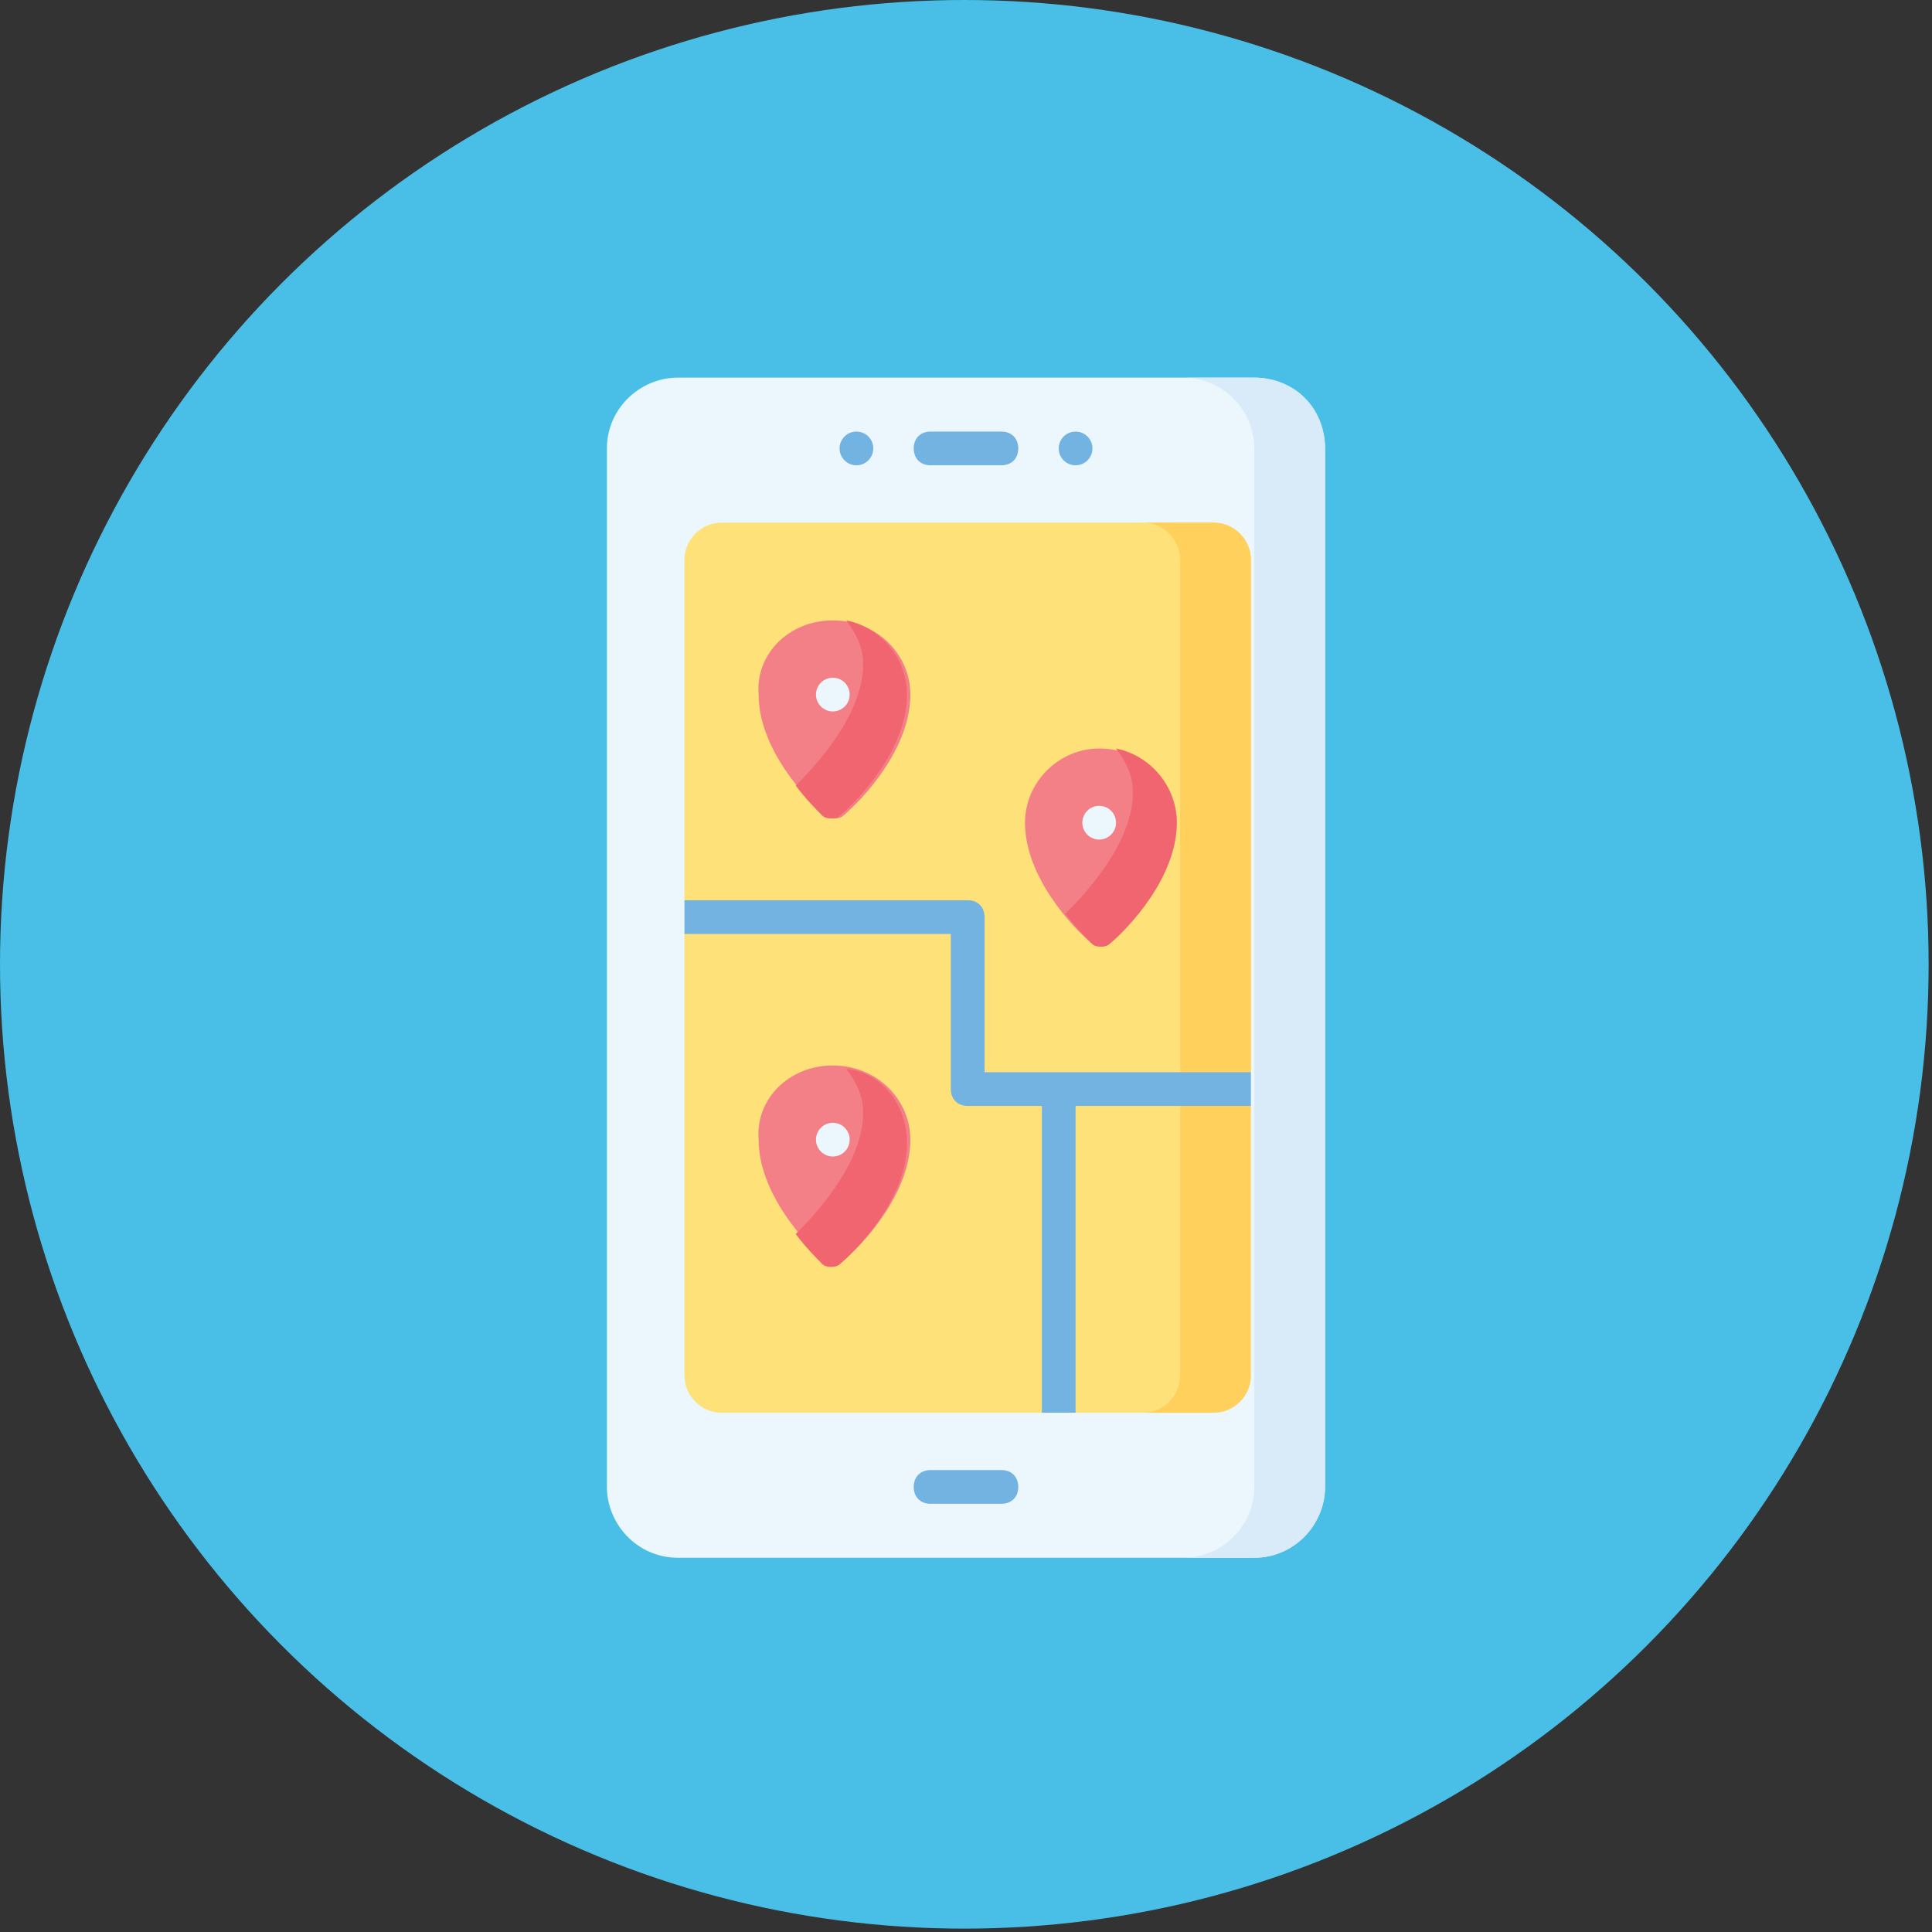 <?xml version="1.0" encoding="utf-8"?>
<!-- Generator: Adobe Illustrator 24.0.1, SVG Export Plug-In . SVG Version: 6.00 Build 0)  -->
<svg version="1.1" id="Layer_1" xmlns="http://www.w3.org/2000/svg" xmlns:xlink="http://www.w3.org/1999/xlink" x="0px" y="0px"
	 viewBox="0 0 57.3 57.3" style="enable-background:new 0 0 57.3 57.3;" xml:space="preserve">
<rect x="0" y="0" width="57.3" height="57.3" fill="#333333" stroke="none"/>
<style type="text/css">
	.st0{fill:#49BFE7;}
	.st1{fill:#FBCDC0;}
	.st2{fill:#FABDAC;}
	.st3{fill:#6998D0;}
	.st4{fill:#4E87C6;}
	.st5{fill:#FFCB58;}
	.st6{fill:#F3B535;}
	.st7{fill:#EBF6FD;}
	.st8{fill:#D9EBF9;}
	.st9{fill:#FEE178;}
	.st10{fill:#FFD15C;}
	.st11{fill:#F37F87;}
	.st12{fill:#F16570;}
	.st13{fill:#72B3E2;}
</style>
<g>
	<g>
		<circle class="st0" cx="1205.1" cy="-4831.2" r="28.6"/>
	</g>
	<g>
		<path class="st1" d="M1218.1-4821.2c0-1-0.8-1.8-1.8-1.8h0v0h0.1c1,0,1.8-0.8,1.8-1.8s-0.8-1.8-1.8-1.8c-0.8,0-6.5,0-7.3,0
			c-0.2,0-0.3-0.2-0.3-0.4l0.6-2c0.5-1.7,0.5-2.8,0.5-4.8c0-1.2-0.9-2.1-2.1-2.1c-1,0-1.9,0.8-2.1,1.8c-0.2,1.1-0.3,3.2-2.2,5
			l-1.3,1.3c-0.7,0.7-1.7,1.1-2.8,1.1h-1.8v11.6c0.5,0,1.4,0,1.4,0c2.6,0,2.3,2.5,5.5,2.5h10.8c1,0,1.8-0.8,1.8-1.8
			s-0.8-1.8-1.8-1.8h0.3c1,0,1.8-0.7,1.8-1.7c0-1-0.8-1.8-1.8-1.8h0.4C1217.3-4819.5,1218.1-4820.3,1218.1-4821.2z"/>
		<path class="st2" d="M1215.5-4814.5h-10.8c-3.2,0-2.9-2.5-5.5-2.5c0,0-1,0-1.4,0v2.1c0.5,0,1.4,0,1.4,0c2.6,0,2.3,2.5,5.5,2.5
			h10.8c1,0,1.8-0.8,1.8-1.8c0-0.4-0.1-0.7-0.3-1C1216.6-4814.8,1216.1-4814.5,1215.5-4814.5z"/>
		<path class="st3" d="M1197.2-4827.6h-6.7c-0.5,0-0.9,0.4-0.9,0.9v12.1c0,0.5,0.4,0.9,0.9,0.9h6.7c0.5,0,0.9-0.4,0.9-0.9v-12.1
			C1198.1-4827.2,1197.7-4827.6,1197.2-4827.6z"/>
		<path class="st4" d="M1192.1-4814.6v-12.1c0-0.5,0.4-0.9,0.9-0.9h-2.5c-0.5,0-0.9,0.4-0.9,0.9v12.1c0,0.5,0.4,0.9,0.9,0.9h2.5
			C1192.5-4813.7,1192.1-4814.1,1192.1-4814.6z"/>
		<path class="st5" d="M1199.3-4843.8c0.2-0.2,0.1-0.7-0.2-0.7l-2.7-0.4c-0.1,0-0.3-0.1-0.3-0.2l-1.2-2.4c-0.2-0.3-0.6-0.3-0.8,0
			l-1.2,2.4c-0.1,0.1-0.2,0.2-0.3,0.2l-2.7,0.4c-0.3,0-0.5,0.5-0.2,0.7l1.9,1.8c0.1,0.1,0.1,0.2,0.1,0.4l-0.5,2.6
			c-0.1,0.3,0.3,0.6,0.6,0.4l2.4-1.2c0.1-0.1,0.3-0.1,0.4,0l2.4,1.2c0.3,0.2,0.7-0.1,0.6-0.4l-0.5-2.6c0-0.1,0-0.3,0.1-0.4
			L1199.3-4843.8z"/>
		<path class="st6" d="M1194.7-4842.1c0-0.1,0-0.3-0.1-0.4l-1.9-1.8c-0.2-0.2-0.2-0.5,0-0.6c0,0,0,0,0,0l-2.7,0.4
			c-0.3,0-0.5,0.5-0.2,0.7l1.9,1.8c0.1,0.1,0.1,0.2,0.1,0.4l-0.5,2.6c-0.1,0.3,0.3,0.6,0.6,0.4l2.3-1.2L1194.7-4842.1z"/>
		<path class="st6" d="M1192.9-4845l2.7-0.4c0.1,0,0.2-0.1,0.3-0.2l-1-1.9c-0.2-0.3-0.6-0.3-0.8,0l-1.2,2.4
			C1192.9-4845.1,1192.9-4845,1192.9-4845C1192.8-4845,1192.8-4845,1192.9-4845z"/>
		<path class="st5" d="M1226.7-4843.8c0.2-0.2,0.1-0.7-0.2-0.7l-2.7-0.4c-0.1,0-0.3-0.1-0.3-0.2l-1.2-2.4c-0.2-0.3-0.6-0.3-0.8,0
			l-1.2,2.4c-0.1,0.1-0.2,0.2-0.3,0.2l-2.7,0.4c-0.3,0-0.5,0.5-0.2,0.7l1.9,1.8c0.1,0.1,0.1,0.2,0.1,0.4l-0.5,2.6
			c-0.1,0.3,0.3,0.6,0.6,0.4l2.4-1.2c0.1-0.1,0.3-0.1,0.4,0l2.4,1.2c0.3,0.2,0.7-0.1,0.6-0.4l-0.5-2.6c0-0.1,0-0.3,0.1-0.4
			L1226.7-4843.8z"/>
		<path class="st6" d="M1222.1-4842.1c0-0.1,0-0.3-0.1-0.4l-1.9-1.8c-0.2-0.2-0.2-0.5,0-0.6c0,0,0,0,0,0l-2.7,0.4
			c-0.3,0-0.5,0.5-0.2,0.7l1.9,1.8c0.1,0.1,0.1,0.2,0.1,0.4l-0.5,2.6c-0.1,0.3,0.3,0.6,0.6,0.4l2.3-1.2L1222.1-4842.1z"/>
		<path class="st6" d="M1220.2-4845l2.7-0.4c0.1,0,0.2-0.1,0.3-0.2l-1-1.9c-0.2-0.3-0.6-0.3-0.8,0l-1.2,2.4
			C1220.3-4845.1,1220.3-4845,1220.2-4845C1220.2-4845,1220.2-4845,1220.2-4845z"/>
		<path class="st5" d="M1215.9-4847.1c0.4-0.4,0.2-1.1-0.4-1.1l-4.3-0.6c-0.2,0-0.4-0.2-0.5-0.4l-1.9-3.8c-0.2-0.5-1-0.5-1.2,0
			l-1.9,3.8c-0.1,0.2-0.3,0.3-0.5,0.4l-4.3,0.6c-0.6,0.1-0.8,0.7-0.4,1.1l3.1,3c0.2,0.2,0.2,0.4,0.2,0.6l-0.7,4.2
			c-0.1,0.5,0.5,1,1,0.7l3.8-2c0.2-0.1,0.4-0.1,0.6,0l3.8,2c0.5,0.3,1.1-0.2,1-0.7l-0.7-4.2c0-0.2,0-0.4,0.2-0.6L1215.9-4847.1z"/>
		<path class="st6" d="M1208-4849.3c0.2,0,0.4-0.2,0.5-0.4l1-1.9l-0.7-1.4c-0.2-0.5-1-0.5-1.2,0l-1.9,3.8c-0.1,0.1-0.1,0.2-0.2,0.3
			L1208-4849.3z"/>
		<path class="st6" d="M1205.9-4839.8l0.7-4.2c0-0.2,0-0.4-0.2-0.6l-3.1-3c-0.3-0.3-0.2-0.8,0.1-1l-2.6,0.4
			c-0.6,0.1-0.8,0.7-0.4,1.1l3.1,3c0.2,0.2,0.2,0.4,0.2,0.6l-0.7,4.2c-0.1,0.5,0.5,1,1,0.7l1.9-1
			C1205.9-4839.7,1205.9-4839.7,1205.9-4839.8z"/>
		<g>
			<path class="st2" d="M1212.7-4820.3c0,0.5,0.4,0.8,0.8,0.8h2.8c0.9,0,1.7-0.7,1.8-1.6h-4.6
				C1213.1-4821.2,1212.7-4820.8,1212.7-4820.3z"/>
			<path class="st2" d="M1212.7-4823.9c0,0.5,0.4,0.8,0.8,0.8h3c0.9,0,1.7-0.7,1.8-1.6h-4.7
				C1213.1-4824.7,1212.7-4824.4,1212.7-4823.9z"/>
			<path class="st2" d="M1217.6-4817.6h-4.1c-0.5,0-0.8,0.4-0.8,0.8c0,0.5,0.4,0.8,0.8,0.8h2.3
				C1216.8-4816,1217.6-4816.7,1217.6-4817.6z"/>
		</g>
	</g>
</g>
<g>
	<g>
		<circle class="st0" cx="28.6" cy="28.6" r="28.6"/>
	</g>
	<g>
		<path class="st7" d="M37.2,46.2H20.1c-1.2,0-2.1-1-2.1-2.1V13.3c0-1.2,1-2.1,2.1-2.1h17.1c1.2,0,2.1,1,2.1,2.1v30.8
			C39.3,45.2,38.4,46.2,37.2,46.2z"/>
		<path class="st8" d="M37.2,11.2h-2.1c1.2,0,2.1,1,2.1,2.1v30.8c0,1.2-1,2.1-2.1,2.1h2.1c1.2,0,2.1-1,2.1-2.1V13.3
			C39.3,12.1,38.4,11.2,37.2,11.2z"/>
		<path class="st9" d="M36.4,32.3l0.7-0.5V16.6c0-0.6-0.5-1.1-1.1-1.1H21.4c-0.6,0-1.1,0.5-1.1,1.1v10.1l0.5,0.5l-0.5,0.5v13.1
			c0,0.6,0.5,1.1,1.1,1.1h9.5l0.5-0.7l0.5,0.7h4c0.6,0,1.1-0.5,1.1-1.1v-8L36.4,32.3z"/>
		<path class="st10" d="M36.4,32.3l0.7-0.5V16.6c0-0.6-0.5-1.1-1.1-1.1h-2.1c0.6,0,1.1,0.5,1.1,1.1v24.2c0,0.6-0.5,1.1-1.1,1.1h2.1
			c0.6,0,1.1-0.5,1.1-1.1v-8L36.4,32.3z"/>
		<g>
			<path class="st11" d="M32.6,22.2c1.3,0,2.3,1,2.3,2.2c0,1.6-1.4,3.1-2,3.6c-0.1,0.1-0.4,0.1-0.5,0c-0.6-0.5-2-2-2-3.6
				C30.4,23.2,31.4,22.2,32.6,22.2z"/>
			<path class="st12" d="M33.1,22.2c0.3,0.4,0.5,0.8,0.5,1.3c0,1.5-1.4,3-2,3.6c0.3,0.4,0.6,0.7,0.8,0.9c0.1,0.1,0.4,0.1,0.5,0
				c0.6-0.5,2-2,2-3.6C34.9,23.3,34.1,22.4,33.1,22.2L33.1,22.2z"/>
		</g>
		<g>
			<path class="st13" d="M29.7,13.8h-2.1c-0.3,0-0.5-0.2-0.5-0.5c0-0.3,0.2-0.5,0.5-0.5h2.1c0.3,0,0.5,0.2,0.5,0.5
				C30.2,13.6,30,13.8,29.7,13.8z"/>
		</g>
		<g>
			<path class="st13" d="M29.7,44.6h-2.1c-0.3,0-0.5-0.2-0.5-0.5s0.2-0.5,0.5-0.5h2.1c0.3,0,0.5,0.2,0.5,0.5S30,44.6,29.7,44.6z"/>
		</g>
		<g>
			<g>
				<path class="st11" d="M24.7,18.4c1.3,0,2.3,1,2.3,2.2c0,1.6-1.4,3.1-2,3.6c-0.1,0.1-0.4,0.1-0.5,0c-0.6-0.5-2-2-2-3.6
					C22.4,19.4,23.4,18.4,24.7,18.4z"/>
				<path class="st12" d="M25.1,18.4c0.3,0.4,0.5,0.8,0.5,1.3c0,1.5-1.4,3-2,3.6c0.3,0.4,0.6,0.7,0.8,0.9c0.1,0.1,0.4,0.1,0.5,0
					c0.6-0.5,2-2,2-3.6C26.9,19.5,26.1,18.6,25.1,18.4z"/>
			</g>
		</g>
		<g>
			<g>
				<path class="st11" d="M24.7,31.6c1.3,0,2.3,1,2.3,2.2c0,1.6-1.4,3.1-2,3.6c-0.1,0.1-0.4,0.1-0.5,0c-0.6-0.5-2-2-2-3.6
					C22.4,32.6,23.4,31.6,24.7,31.6z"/>
				<path class="st12" d="M25.1,31.7c0.3,0.4,0.5,0.8,0.5,1.3c0,1.5-1.4,3-2,3.6c0.3,0.4,0.6,0.7,0.8,0.9c0.1,0.1,0.4,0.1,0.5,0
					c0.6-0.5,2-2,2-3.6C26.9,32.7,26.1,31.8,25.1,31.7z"/>
			</g>
		</g>
		<path class="st13" d="M37.1,31.8h-7.9v-4.6c0-0.3-0.2-0.5-0.5-0.5h-8.4v1h7.9v4.6c0,0.3,0.2,0.5,0.5,0.5h2.2v9.1h1v-9.1h5.2V31.8z
			"/>
		<g>
			<circle class="st7" cx="24.7" cy="20.6" r="0.5"/>
			<circle class="st7" cx="32.6" cy="24.4" r="0.5"/>
			<circle class="st7" cx="24.7" cy="33.8" r="0.5"/>
		</g>
		<circle class="st13" cx="31.9" cy="13.3" r="0.5"/>
		<circle class="st13" cx="25.4" cy="13.3" r="0.5"/>
	</g>
</g>
</svg>
